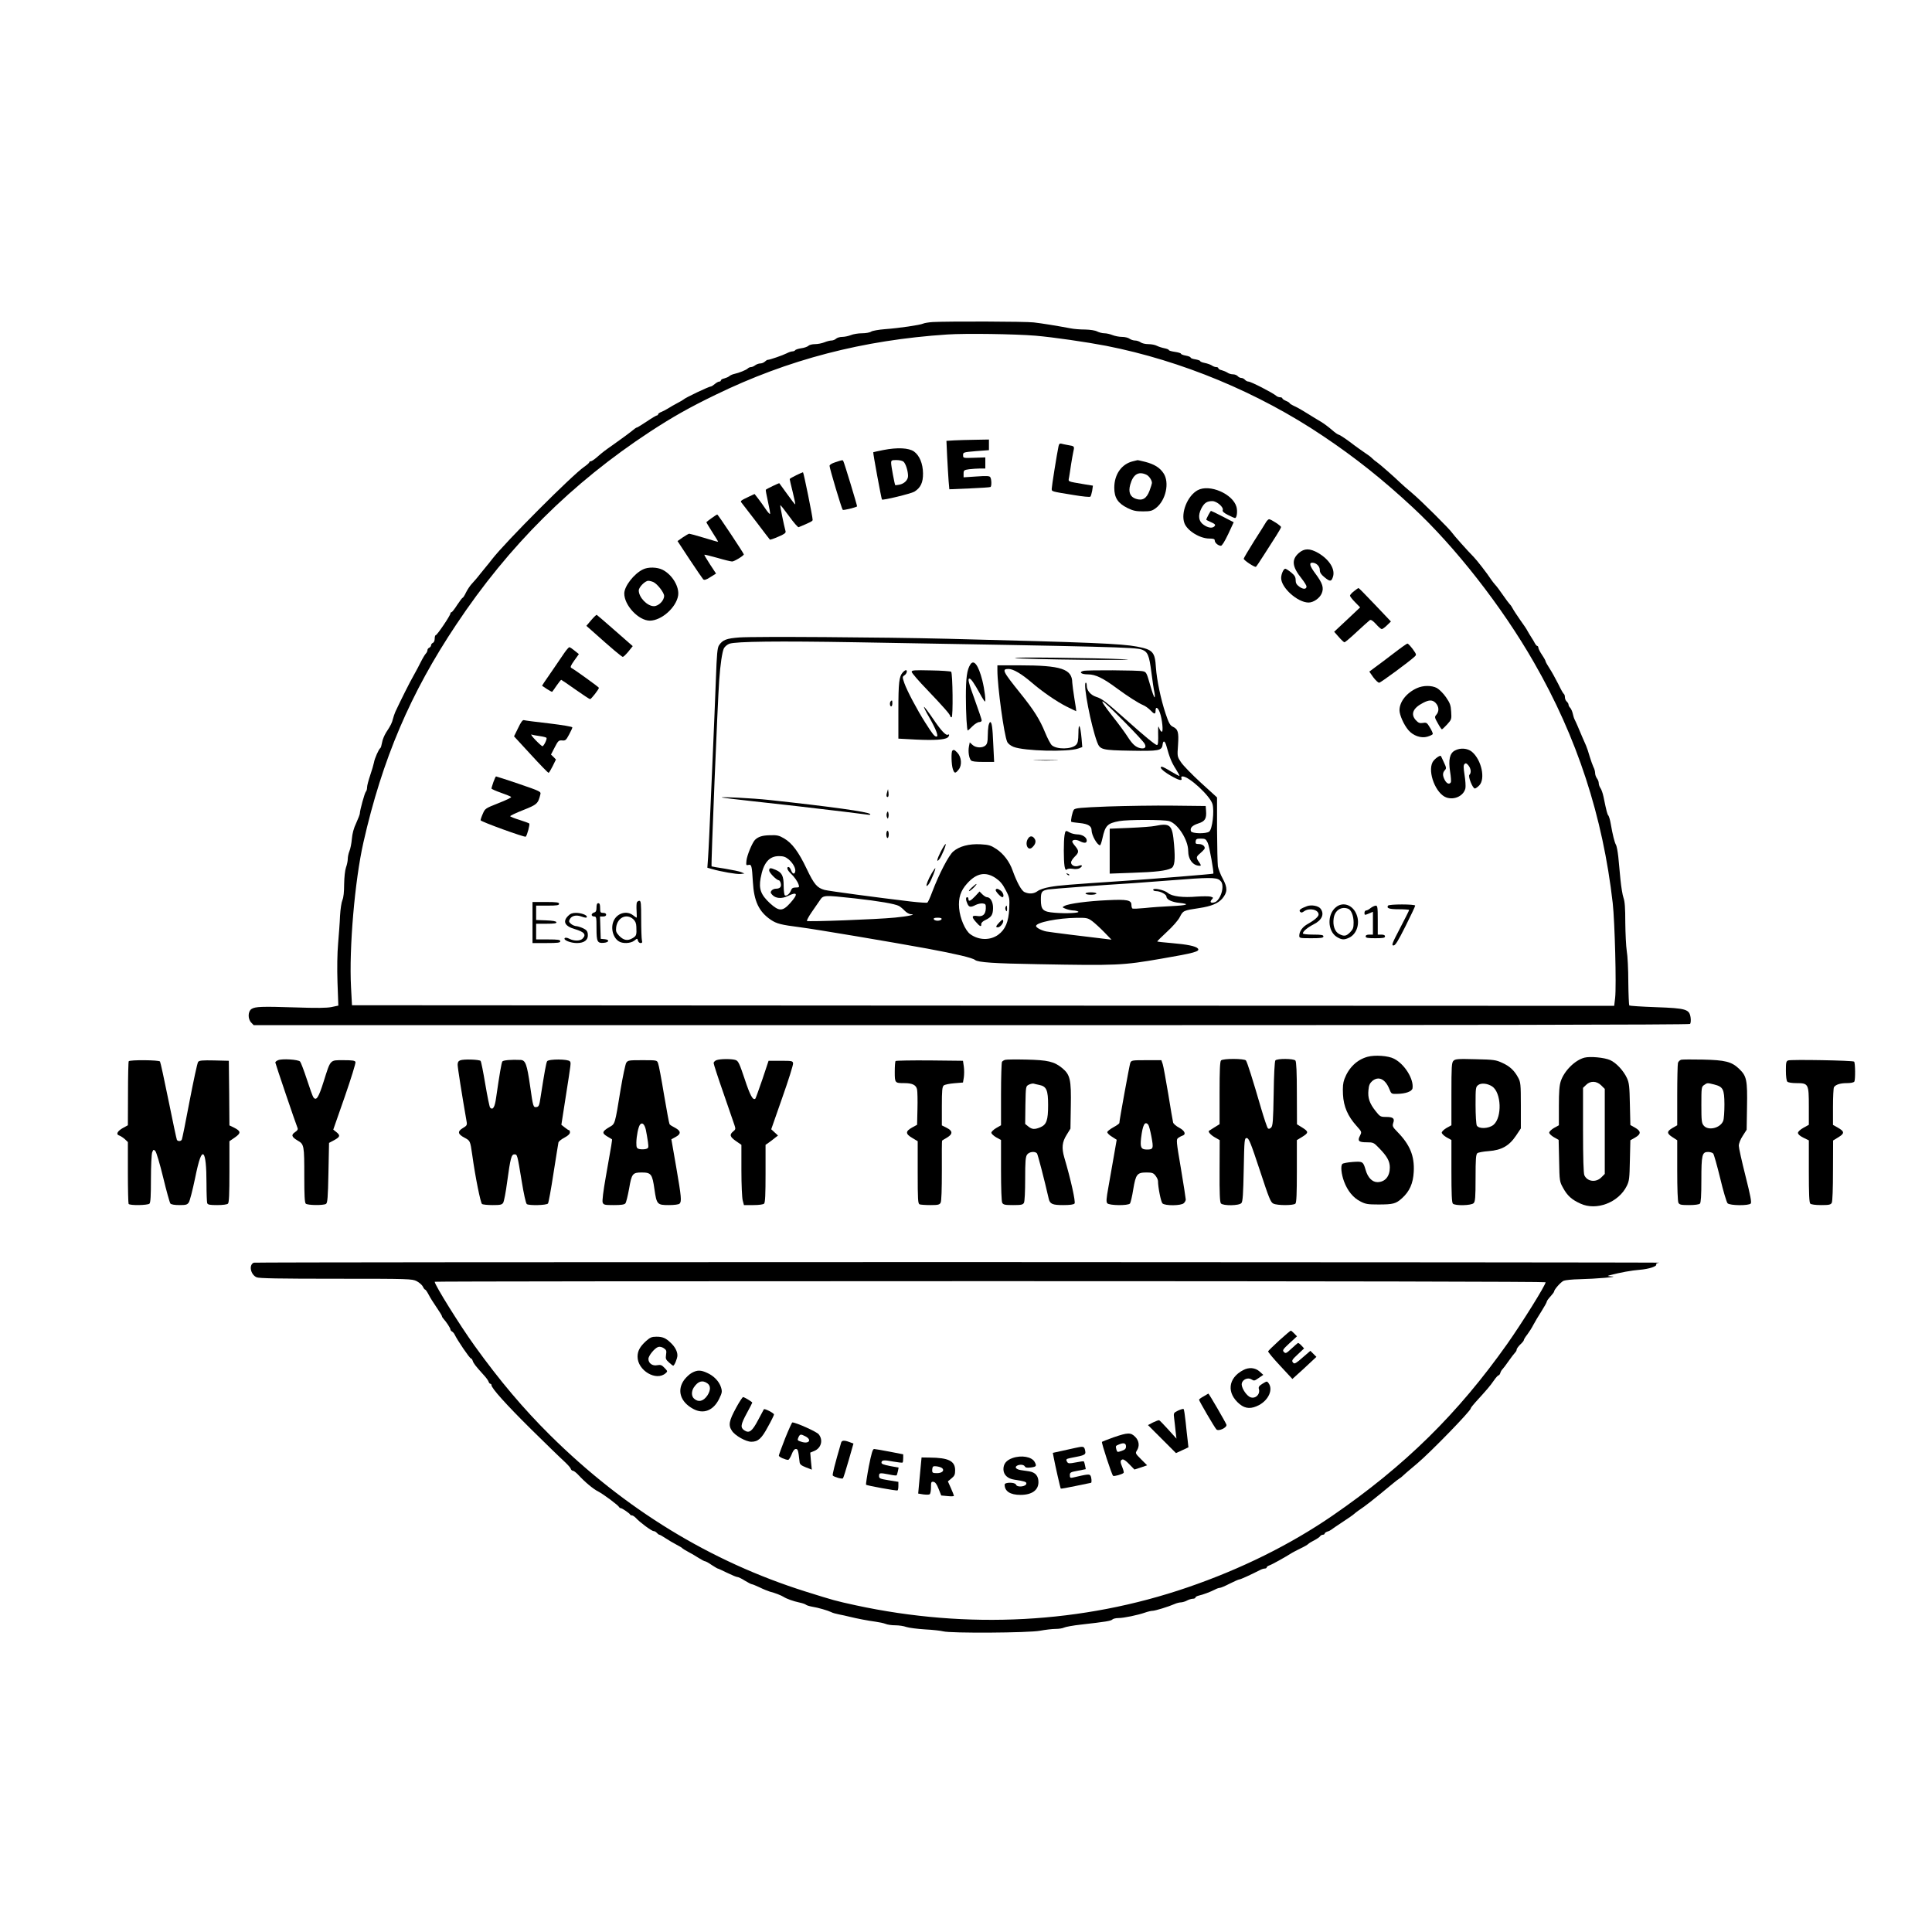 <?xml version="1.0" encoding="UTF-8"?>
<svg data-bbox="97.185 266.272 1439.132 1085.812" viewBox="0 0 1600 1600" height="2133.333" width="2133.333" xmlns="http://www.w3.org/2000/svg" data-type="shape">
    <g>
        <path d="M772.5 266.7c-3.3.2-6.9.8-8 1.3-2.6 1.2-19.6 3.7-31.6 4.6-5.2.4-10.3 1.3-11.4 2-1.1.8-4.5 1.4-7.6 1.4s-7.3.7-9.2 1.5c-2 .8-5.3 1.5-7.2 1.5-2 0-4.3.7-5.1 1.5-.9.8-2.6 1.5-3.8 1.5-1.3 0-4 .7-5.9 1.5-2 .8-5.5 1.5-7.7 1.5-2.3 0-4.8.6-5.5 1.4-.8.7-3.4 1.7-5.9 2-2.5.4-4.8 1.1-5.1 1.7-.4.5-1.4.9-2.3.9s-3 .7-4.7 1.6c-3.1 1.6-14 5.4-15.7 5.4-.5 0-1.6.7-2.4 1.5-.9.8-2.5 1.5-3.8 1.5-1.2 0-3.1.7-4.2 1.5-1 .8-2.6 1.5-3.4 1.5-.9 0-2.1.5-2.8 1.2-1.2 1.2-7.1 3.6-11.2 4.5-1.4.3-3.2 1.1-4 1.8s-2.7 1.5-4.2 1.9c-1.6.3-2.8 1.1-2.8 1.6 0 .6-.6 1-1.3 1-.8 0-2.4.9-3.7 2s-2.7 2-3.1 2c-1.7 0-21.7 9.5-22.9 10.9-.3.3-2.5 1.6-5 2.9s-5.8 3.2-7.5 4.3c-1.6 1-4.2 2.4-5.7 3-1.6.6-2.8 1.5-2.8 2s-.4.9-.9.9-4.3 2.2-8.4 5c-4.1 2.7-7.8 5-8.1 5-.4 0-1.2.5-1.9 1-3.2 2.7-11.9 9.1-17.9 13.3-6.7 4.7-8.3 5.8-14.1 10.9-1.8 1.5-3.8 2.8-4.4 2.8-.7 0-1.3.4-1.3.9 0 .4-1.9 2.1-4.2 3.7-9.7 6.6-65.2 62.2-76.2 76.4-1.9 2.5-4.1 5.2-4.8 6-.7.9-3.1 3.8-5.3 6.5-2.1 2.8-5.2 6.3-6.7 7.9-1.6 1.7-3.7 4.9-4.9 7.3-1.1 2.4-2.4 4.3-2.7 4.3-.4 0-2.4 2.7-4.6 6-2.1 3.3-4.2 6-4.7 6s-.9.5-.9 1.1c0 1.6-11 17.9-12.1 17.9-.5 0-.9 1.3-.9 2.9s-.6 3.1-1.5 3.5c-.8.3-1.5 1.2-1.5 2 0 .7-.7 1.6-1.5 2-.8.3-1.5 1.2-1.5 2s-.6 2.1-1.3 2.8-2.6 3.8-4.1 6.8-4.2 8.2-6.1 11.5c-3.1 5.3-11.1 21.4-15.1 30-.7 1.6-1.6 4.3-2 5.9-.8 3.3-1.7 5.2-5.7 11.3-1.4 2.3-3 6-3.3 8.3-.4 2.2-1 4.3-1.4 4.5-1.3.8-4.8 8.7-5.3 12-.3 1.6-1.7 6.4-3.1 10.5s-2.6 8.6-2.6 10-.4 3-1 3.6c-1 1-5 15.5-5 18.1 0 .8-1.4 4.3-3 7.9-2.1 4.3-3.2 8.7-3.6 13.1-.3 3.7-1.2 8.2-2 10.1s-1.4 4.9-1.4 6.6-.7 4.9-1.5 7.1c-.8 2.4-1.4 7.9-1.5 13.8 0 6.3-.5 11-1.4 13-.8 1.8-1.7 7.7-2 13.2-.2 5.5-1 15.8-1.6 23-.7 8-.9 20.4-.5 32.2l.7 19.1-5.7 1.2c-4 .8-12.3.9-29.8.3-28-.9-33.4-.7-36.4 1.3-3 1.9-3.2 8.1-.3 11.2l2.1 2.2h594.2c400.8 0 594.6-.3 595.3-1 .6-.6.8-2.9.5-5.2-1-7-3.5-7.8-28.7-8.7-11.8-.4-21.7-1.1-22.1-1.4-.3-.4-.7-9.1-.8-19.4 0-10.4-.6-22-1.3-25.8-.6-3.9-1.1-14.4-1.2-23.5 0-12-.4-17.5-1.5-20.5-.8-2.2-1.9-9-2.5-15-.6-6.1-1.4-14.6-1.8-19-.5-4.4-1.3-8.9-2-10-1.1-2-2.6-7.7-4.3-17.5-.5-3-1.4-5.9-1.9-6.6-.9-1-1.5-3.1-4.1-15.8-.6-2.8-1.7-5.9-2.5-7s-1.4-3-1.4-4.1-.7-2.9-1.5-3.9c-.8-1.1-1.5-3.1-1.5-4.4s-.6-3.6-1.4-5c-.7-1.5-2.1-5.4-3.1-8.7-.9-3.3-2.3-7.4-3-9-1.3-2.9-4.1-9.3-7.1-16.5-.8-1.9-1.9-4.2-2.3-5-.5-.9-1.2-3.1-1.6-5s-1.4-4-2.1-4.8c-.8-.7-1.4-1.9-1.4-2.6 0-.8-.7-1.9-1.5-2.6s-1.5-2.3-1.5-3.5c0-1.3-.4-2.5-.8-2.7-.5-.2-2.6-3.9-4.7-8.3-2.2-4.3-5.4-10.2-7.2-12.9-1.8-2.8-3.3-5.4-3.3-5.9s-1.3-2.9-3-5.4c-1.6-2.4-3-5.1-3-5.9 0-.7-.4-1.4-.8-1.4-.5 0-1.4-1-2.1-2.3-.6-1.2-2-3.6-3.1-5.2-1.1-1.7-2.4-3.9-3-5-.5-1.1-3.2-5.2-6-9-2.7-3.9-5.5-8.1-6.2-9.5s-1.8-3-2.4-3.5c-.6-.6-3.2-4-5.8-7.8-2.5-3.7-5.4-7.5-6.4-8.5-.9-1-2.4-2.9-3.2-4.1-3.6-5.5-11.8-16-14.5-18.8-4.8-4.8-16.9-18.4-17.8-19.9-1.5-2.6-26-27-33.2-33-3.8-3.2-8.2-7-9.6-8.4-4.6-4.5-17-15.4-19.3-17-1.3-.8-3.2-2.4-4.2-3.4-1-1.1-3.7-3.1-5.9-4.5-2.2-1.5-7.8-5.4-12.3-8.9-4.6-3.4-8.9-6.2-9.5-6.2-.7 0-3.2-1.8-5.7-4s-6.5-5.2-9-6.7c-2.5-1.4-7.4-4.5-11-6.7-3.6-2.3-8.4-5.1-10.7-6.1-2.4-1.1-4.3-2.3-4.3-2.6 0-.4-1.3-1.2-3-1.9-1.6-.7-3-1.6-3-2.1s-.9-.9-1.9-.9c-1.1 0-2.6-.6-3.3-1.3-2.8-2.4-20.8-11.7-22.9-11.7-.9 0-2.2-.7-2.9-1.5s-2-1.5-3-1.5-2.3-.7-3-1.5-2.4-1.5-3.9-1.5-3.5-.6-4.6-1.4c-1.1-.7-3.2-1.6-4.7-2-1.6-.3-2.8-1.1-2.8-1.6 0-.6-.8-1-1.8-1s-2.6-.6-3.7-1.4c-1.1-.7-3.7-1.6-5.7-2-2.1-.4-3.8-1.1-3.8-1.5 0-.5-1.8-1.1-4-1.5-2.2-.3-4-1-4-1.5s-1.8-1.2-4-1.6-4-1.1-4-1.6c0-.4-2.2-1.1-5-1.5-2.7-.4-5-1-5-1.5 0-.4-1.6-1.1-3.7-1.5-2-.4-4.8-1.3-6.2-2-1.4-.8-4.6-1.4-7.1-1.4s-5.4-.7-6.4-1.5c-1.1-.8-3.2-1.5-4.6-1.5s-3.5-.7-4.6-1.5c-1-.8-3.8-1.5-6.2-1.5-2.3 0-5.9-.7-7.9-1.5-1.9-.8-5-1.5-6.7-1.5s-4.4-.7-6-1.5c-1.7-.9-5.7-1.5-10-1.6-3.9 0-9.3-.4-12.1-1-11.3-2.1-23.4-4.1-30.5-4.9-7-.8-70.1-1-83.5-.3m85 11.3c15.1 1.3 42.5 5.3 58.6 8.4 62.5 12.3 125.9 38.6 179.6 74.7 26.7 17.9 49.2 35.8 74.4 59.2 35 32.5 73.8 82.1 100.2 128.2 35.8 62.2 57.1 127.6 65.3 199.5 1.7 15.4 3.1 68.2 2 78.3l-.8 6.7-522.6-.2-522.7-.3-.8-15c-1.7-32.1 3.1-88.3 10.3-120 15.6-68.8 38.9-123.5 76.8-180.2 43.5-65.4 95.8-117.3 160.7-159.9 18.4-12 32.1-19.8 54-30.4 60.2-29.3 122.1-45.4 192.1-50 15.2-1 55.9-.4 72.9 1"/>
        <path d="m790.1 364.7-6.3.4.6 13.2c.4 7.3.9 16.3 1.2 20.1l.6 6.8 16.7-.7c9.1-.4 16.9-.9 17.4-1.2 1-.6.9-6.5-.2-8.1-.6-1.1-3.1-1.2-11.5-.6l-10.6.7v-3c0-2.8.3-3.1 4.6-3.7 2.6-.3 6.6-.6 9-.6h4.4v-9.2l-9.2.3c-9.2.3-9.2.3-9.2-2.1-.1-2.4.2-2.5 10.7-3.4l10.7-.8V364l-11.2.2c-6.2.1-14.2.3-17.7.5"/>
        <path d="M876.6 369.7c-1.4 6.7-5.6 33-5.6 35 0 2.4-.8 2.2 18.4 5.3 7.1 1.2 13.2 1.8 13.6 1.3.4-.4 1.1-2.7 1.5-4.9l.6-4.2-6.8-1.1c-15-2.6-13.6-1.9-12.9-6 .3-2 1.1-6.6 1.6-10.4.6-3.7 1.4-8.5 1.9-10.7 1-4.5 1-4.5-4.4-5.4-2.2-.4-4.7-.9-5.7-1.2-1.2-.3-1.8.3-2.2 2.3"/>
        <path d="M731.5 372.7c-4.4.9-8.2 1.7-8.3 1.8-.4.3 6.7 38.7 7.2 39.2.8.8 24.1-4.9 26.8-6.5 5.2-3.2 7.3-7.6 7.2-15.2-.1-8.1-2.9-14.8-7.5-18.1-4.3-3-13.7-3.5-25.4-1.2m16.9 9.8c1.8 1.8 3.6 7.7 3.6 11.7 0 3.3-3.1 6.4-7.2 7.2-1.7.3-3.2.5-3.4.4-.5-.6-3.4-15.9-3.4-18.3 0-2.3.4-2.5 4.4-2.5 2.7 0 5.1.6 6 1.5"/>
        <path d="M691.8 382.8c-2.9.9-4.8 2.1-4.8 3 0 2 10 35.5 10.9 36.4.5.6 10-1.7 11.9-2.8.3-.2-10.6-36.2-11.4-37.5-.6-1.1-.5-1.1-6.6.9"/>
        <path d="M938.3 382c-9.4 2.2-15.5 10.8-15.5 21.9 0 8.3 2.9 12.8 10.9 16.8 4.7 2.3 7.1 2.8 12.9 2.8 6.1 0 7.5-.4 10.6-2.7 8.3-6.3 11.6-21.3 6.3-29-3.1-4.6-7.5-7.3-15-9.3-3.3-.8-6.2-1.5-6.5-1.4s-1.9.4-3.7.9m11 11.1c2.3 1 4.7 4.6 4.7 6.9 0 .5-.9 3.4-2 6.4-2.5 6.5-5.8 8.5-11.3 6.7-4.8-1.6-6.4-5.5-4.7-11.7 2.4-8.6 6.8-11.3 13.3-8.3"/>
        <path d="M659.3 393.6c-2.9 1.4-5.3 2.8-5.3 3.2s1.1 5.2 2.5 10.7c1.3 5.4 2.3 10.1 2.1 10.2-.2.2-3.2-3.6-6.6-8.4-3.5-4.8-6.4-8.9-6.6-9.1-.2-.3-10.3 4.5-11.2 5.4-.2.1.6 4.6 1.8 9.9s2 9.9 1.7 10.1c-.3.3-2-1.6-3.8-4.3-1.8-2.6-4.5-6.5-6.1-8.5l-2.9-3.7-4.7 2.2c-6.9 3.3-7.3 3.6-6.1 5 .5.7 6 7.7 12.1 15.7 6 8 11.2 14.7 11.4 14.9s3.3-.8 6.9-2.4c4.9-2 6.4-3.2 6.1-4.4-1.5-5.5-4.7-21.3-4.4-21.7.3-.2 3.5 3.9 7.3 9.1 3.8 5.3 7.4 9.4 7.9 9.1 9.6-4 11.6-5 11.6-6 .1-2.3-7.5-39.6-8-39.5-.3 0-2.9 1.2-5.7 2.5"/>
        <path d="M991.8 406c-8.4 4.6-14.1 18.8-10.9 27.3 2.4 6.3 12.8 12.7 20.6 12.7 3.5 0 4.5.4 4.5 1.6 0 1.9 2.8 4.3 5.1 4.4.9 0 3.1-3.5 6.1-9.8l4.5-9.7-9.1-4.7c-5-2.6-9.4-4.7-9.7-4.7-.4-.1-3.9 6.3-3.9 7.3 0 .2 1.8 1.1 4 2.1 3.2 1.4 3.8 2.1 2.9 3.2-1.7 2-5.2 1.6-9-1-4.3-2.9-5-7.7-2-13.6 2.4-4.6 4.6-6.1 9.1-6.1 3.7 0 9.6 5.1 8.6 7.5-.4 1 1 2.3 4.4 4 2.7 1.4 5.3 2.5 5.8 2.5 1.5 0 2.2-5.5 1.2-9.2-3-10.8-22.4-19.2-32.2-13.8"/>
        <path d="M589.3 429.1c-2.4 1.7-4.3 3.2-4.3 3.4 0 .3 2.2 3.9 4.9 8.2 2.8 4.3 4.9 7.8 4.8 8-.2.1-5.4-1.4-11.6-3.3s-11.8-3.4-12.3-3.4-2.9 1.4-5.3 3l-4.4 3.1 10 15.2c5.5 8.3 10.6 15.7 11.2 16.4.9.9 2.3.6 5.9-1.7l4.8-3-5-7.6c-2.8-4.3-4.9-7.9-4.7-8 .2-.2 5 1 10.8 2.6 5.7 1.7 11.2 3 12.2 3 1.8 0 9.7-4.8 9.7-5.9 0-.8-21.4-33.1-22-33-.3 0-2.4 1.3-4.7 3"/>
        <path d="M1048.6 432.2c-.7 1.3-5.2 8.4-10 15.9-4.7 7.5-8.6 14.1-8.6 14.6 0 1.3 9.1 7.3 10.1 6.7.4-.2 3.5-4.9 7-10.4s8.1-12.6 10.1-15.8c2-3.1 3.7-6.2 3.7-6.7.1-1-8.3-6.5-9.9-6.5-.5 0-1.6 1-2.4 2.2"/>
        <path d="M1075.6 458c-6.2 5.5-5.6 11.3 2.4 21.2 2.2 2.8 4 5.7 4 6.5 0 2.4-2.8 2.5-5.9.2-2.4-1.7-3.1-3.1-3.1-5.5 0-2.5-.8-3.9-3.7-6.3-2.1-1.7-4.3-3.1-4.9-3.1-1.4 0-3.4 4.4-3.4 7.7 0 8.1 13.7 20.3 22.7 20.3 4.1 0 9.2-3.6 10.9-7.6 1.9-4.6.7-8.4-5.2-16.3-4.7-6.3-5.5-9.1-2.6-9.1 3.2 0 6.2 2.9 6.2 6 0 2.1 1 3.7 3.7 5.9 4.7 3.9 5.8 3.9 7.1.1 2.3-6.4-2.8-14.6-12.2-20.1-6.9-3.9-11.4-3.9-16 .1"/>
        <path d="M532.4 471.6c-7.4 3.6-15.3 13.8-15.4 19.8-.1 9.9 11.9 22.6 21.2 22.6 9.7-.1 21.8-10.9 23.4-20.8 1.1-7.2-4.8-17.2-12.8-21.3-4.5-2.3-12.1-2.5-16.4-.3m8.8 10.5c3.3 1.6 8.8 8.7 8.8 11.4 0 3.9-4.6 8.5-8.5 8.5-5.5 0-12.5-7.3-12.5-13 0-2.7 5.2-8 7.9-8 1.1 0 3 .5 4.3 1.1"/>
        <path d="M1121.3 489.6c-1.8 1.4-3.3 3.1-3.3 3.7s1.9 3.1 4.2 5.4l4.2 4.3-10.7 10.1-10.8 10.1 3.8 4.3c2.1 2.4 4.2 4.4 4.7 4.4.5.1 5.1-3.8 10.3-8.7 5.2-4.8 10-9.1 10.7-9.6.9-.6 2.4.3 5.1 3.2 2 2.3 4.2 4.2 4.8 4.2s2.6-1.4 4.3-3.1l3.3-3.2-13.1-13.8c-7.3-7.7-13.4-13.9-13.7-13.9s-2.1 1.2-3.8 2.6"/>
        <path d="m489.5 513.7-3.9 4.6 5 4.4c16.2 14.5 24.3 21.3 25.2 21.3.5 0 2.6-2 4.6-4.4l3.6-4.5-14.6-12.8c-8-7-14.8-12.9-15.2-13.1-.4-.1-2.5 1.9-4.7 4.5"/>
        <path d="M612.4 527.9c-10.8.8-14 2-17 6.6-1.3 2.1-1.8 7.1-2.5 27.3-.5 13.6-1.8 45.2-2.9 70.2-2.8 64.6-3 68.5-3.6 78.1l-.6 8.5 3.8 1.1c7.7 2.2 20.4 4.4 23.6 4.1l3.3-.4-2.6-1.1c-1.5-.7-7.6-1.9-13.5-2.9-6-.9-11-1.8-11.1-1.9-.6-.3 5-136.2 6.3-154 .9-13.2 2.5-23.7 3.9-26.6.8-1.5 2.9-3.2 4.6-3.8 5.6-1.9 40.1-2.3 104.9-1.2 210.2 3.6 231.5 4.1 236.7 6.1 4.8 1.8 6 4.6 7.8 18.6.9 7.1 2 14.6 2.5 16.6.4 2 .5 4 .2 4.3-.4.3-2-4.3-3.7-10.2-2.9-10.2-3.2-10.8-6-11.4-3.9-.9-46.3-1.1-49.3-.3-4.1 1.1-1.7 2.9 3.9 2.9 6.1 0 12.4 3 24.2 11.8 9 6.6 17.5 12 21.3 13.6 1.8.7 4.4 2.6 6 4.2 3.4 3.6 4.4 3.7 4.4.3 0-3.6 2.1-2.5 3.6 1.9 1.9 5.3 2.9 15.7 1.6 15.7-.6 0-1.5-1.2-2.1-2.8-.9-2.4-1-2.1-1 2.8.2 8.6 0 11-1 11-1.3 0-10.6-7.6-26.1-21.5-16.4-14.6-19.4-16.9-24.2-18.4-4.6-1.5-7.8-5.3-7.8-9.3 0-1.6-.4-2.7-.9-2.4-2.2 1.4 4.4 35.5 9.5 49.2 2.4 6.3 3.9 6.7 27.9 7.1 23.2.4 25.7 0 26.3-5 .5-4 2-3.3 3.3 1.5 2.3 8.6 4.2 13.4 7.6 18.6 1.9 3 3.3 5.6 3.1 5.8s-3.3-1.5-6.9-3.6c-3.5-2.2-6.9-4-7.6-4-2.8 0 .3 3.3 6.6 7 7.1 4.2 10.5 5.1 9.5 2.5-.4-1 0-1.5 1-1.5 5.3 0 22.6 16 24.7 22.8 1.7 5.8-.1 21-2.7 22.9-2.7 2-14.3 1.7-15.1-.3-1-2.7 1-4.8 6.2-6.5 5.4-1.7 6.8-3.9 6.3-10.4l-.3-4-27-.3c-14.8-.2-39.1.2-54 .7-23 .9-27.1 1.3-28.2 2.7-1.2 1.7-2.8 9.2-2.1 10 .3.2 3.4.7 6.9 1 7 .7 9.9 2.5 9.9 6 0 4.1 4.7 12.4 7 12.4.4 0 1.3-2.6 2-5.8 2.3-10.5 4.1-12.4 13.9-14.2 7-1.3 36.6-1.3 41.3 0 7.1 2 15.8 15.5 15.8 24.6 0 7.2 4 12.4 9.6 12.4 1.2 0 1.1-.6-.5-2.9-2.7-3.8-2.6-4.5.7-7.3 1.5-1.3 3.1-2.9 3.6-3.6 1.2-1.9-1.3-4.2-4.6-4.2-2.5 0-2.9-.4-2.6-2.3s.9-2.2 4.3-2.2c3.6 0 4.2.4 5.7 3.5 1.4 3 5.3 24.9 4.6 25.5-.5.4-48.8 4.3-73.8 6-47.7 3.2-53.7 3.7-61.2 5-4.7.8-8.8 2.2-10.4 3.4-3 2.3-7 2.7-10.9.9-2.6-1.1-6.4-8.2-9.9-17.9-2.6-7.4-7.5-13.8-13.3-17.7-4.7-3.1-6.3-3.6-13.2-4-9.6-.5-17.6 1.6-22.7 6-3.8 3.3-11.7 18.5-17.4 33.5-1.7 4.6-3.5 8.5-4 8.8s-6.7-.1-13.7-.9c-27.9-3.3-68-8.7-71.4-9.6-6.2-1.7-8.7-4.6-14.8-17.4-6.7-14.1-12.1-21.4-18.8-25.3-4.1-2.4-5.8-2.8-11.5-2.6-6.4.1-9.9 1.2-12.6 3.9-2.2 2.3-6.5 12.5-7 17-.4 3.9-.3 4.2 1.6 3.7 2.6-.6 2.9.5 3.7 14.1.9 16 5 24.6 14.8 31.3 4.9 3.3 8.6 4.2 24.2 6.2 12.6 1.6 76.1 12.3 105.5 17.7 23.2 4.3 37.3 7.6 39.5 9.4 2.5 2 15.7 2.9 52 3.5 65.9 1.2 70.1 1 102.5-4.6 27.4-4.7 32-6 30-8.4-1.6-1.9-8.7-3.4-21.9-4.5-6.3-.5-11.5-1.1-11.7-1.3s3.4-3.7 7.9-7.9c5-4.6 9.3-9.5 10.8-12.4 2.7-5.3 2.9-5.4 16.3-7.4 9.7-1.5 15.4-3.8 18.9-7.9 4.3-5.2 4.4-8.9.4-16.3-1.9-3.4-3.7-8.2-4.1-10.4-.3-2.3-.6-16.1-.7-30.6v-26.4l-13.4-12.2c-7.3-6.7-14.7-14.3-16.4-16.9-3.2-4.8-3.2-4.8-2.5-14.4.7-10.7 0-13-4.4-15.1-2.2-1.1-3.3-3-5.9-10.8-3.9-11.6-7.3-27.9-8-38-.8-13.1-2.5-15-15.6-17.5-13.3-2.5-38.4-3.5-157.2-6.5-52.6-1.3-159.6-2-172.1-1.1m319.2 70.3c8.3 8.4 15.7 16.4 16.3 17.7 1.7 3 .2 4.5-3.6 3.7-3.9-.9-6.5-3.3-10.6-9.7-1.9-3-7.3-10.4-12.1-16.4-14.2-18.2-11.1-16.7 10 4.7M653 711.6c3.9 3.3 6.3 7.9 5.5 10.5-.8 2.3-2.3 1.6-3.5-1.7-.5-1.3-1.4-2.4-2-2.4-1.8 0-1 2.6 1.6 5.1 3.3 3.1 5.9 6.8 6.8 9.6.7 2 .4 2.3-2.4 2.3-2.3 0-3.3.6-3.9 2.3-1.1 2.9-3.7 5.1-5.1 4.2-.5-.3-1-3.9-1-7.8 0-8.3-1.4-11.1-6.6-13.3-4.4-1.9-5.4-1.8-5.4.5 0 1.9 6.2 8.1 8 8.1.5 0 1.3 1.2 1.6 2.6.7 2.9-.7 4.4-4.2 4.4-1.2 0-2.7.7-3.4 1.5-1 1.3-1 1.9.5 3.5 2.8 3.1 7.8 3.5 12.8 1.1 8.2-4 9-1.9 2.1 5.8-6.3 7-9.2 7-16.8.1-7.5-7-9.3-11.8-7.7-20.7 2.3-12.7 7-18.3 15.2-18.3 3.7 0 5.4.6 7.9 2.6m171.6 15.6c3.6 2.5 5.7 4.9 8.2 9.8 3.3 6.2 3.4 6.9 3 15.5-.5 10.8-3.2 17.3-9.1 21.6-6.6 4.8-16 4.7-23.1-.4-4.2-3-8.6-13.1-9.3-21.6-.7-8.6 1.2-14.4 6.6-20.4 7.8-8.7 15.3-10.1 23.7-4.5m185.5 1.7c1.7 1.4 2.3 2.9 2.3 5.7 0 5.1-3.1 11.3-6.1 12.5-3.3 1.2-4.8.1-2.8-2.1 1.5-1.6 1.4-1.8-1.2-2.5-1.5-.3-6.4-.3-11 0-11.7 1-20.7-.1-24.1-3-3-2.5-12.2-4.5-12.2-2.6 0 .6 1.1 1.1 2.5 1.1 3.4 0 8.5 2.7 8.5 4.5 0 2.4 4.5 4.6 10.5 5.2 9.5 1 7 2.1-6.3 2.7-7 .3-16.9 1-22.1 1.6-5.2.5-9.8.7-10.3.4-.4-.3-.8-1.6-.8-3 0-4-3.6-4.7-19.9-3.9-15.9.7-32 2.8-35.4 4.7-2.2 1.1-2.2 1.2.8 2.4 1.7.7 4.4 1.3 6 1.4 1.7 0 3.6.4 4.4.9 1.9 1.2-9.8 1.8-19.4 1-9.8-.8-11.5-2.3-11.5-10.9 0-6.4.7-7.4 6-8.4 3.3-.5 45.6-3.7 70.5-5.2 6.1-.4 20.5-1.5 32-2.4 29.9-2.4 36.7-2.5 39.6-.1M707.9 744c19.7 2.2 33.3 4.5 36.6 6.3 1.1.6 3.2 2.3 4.7 3.9 1.4 1.5 3.7 2.8 5 2.9 5.3.1-2.2 1.8-12.9 2.8-15.1 1.5-72.1 3.6-73 2.8-.3-.4 1.3-3.5 3.7-7 2.4-3.4 5.5-7.9 6.9-10 3-4.5 3-4.5 29-1.7m71.9 17.2c-.3.7-1.7 1.3-3.3 1.3s-3-.6-3.2-1.3c-.3-.8.7-1.2 3.2-1.2s3.5.4 3.3 1.2m124.8 1.7c2.1 1.6 6.6 5.7 9.9 9.1l6 6.2-4-.5c-16.7-1.9-47.6-5.8-50-6.3-4-.8-8.5-3.2-8.5-4.5 0-3 18.1-6.6 33.6-6.8 8.5-.1 9.3.1 13 2.8"/>
        <path d="M804.8 735c-1.8 1.6-2.8 3-2.2 3 .5 0 2.3-1.4 3.9-3 3.7-3.9 2.5-3.9-1.7 0"/>
        <path d="M824.6 736.9c-.6.9 4.1 6.1 5.5 6.1 1.8 0 .8-3.9-1.3-5.4-2.6-1.8-3.5-2-4.2-.7"/>
        <path d="M807.6 742.2c-3.8 4-5.6 4.8-5.6 2.3 0-.8-.4-1.5-1-1.5-1.3 0-1.3 2.3.2 5.5 1.3 2.9 2.7 3.1 6.9.9 1.7-.8 4.2-1.4 5.7-1.2 2.4.3 2.7.7 2.6 4.2-.2 4.9-2.6 7-7.1 6.2-4.5-.7-4.9.7-1.2 4.8 3.4 4 4.8 4.5 4.5 1.9 0-1.1 1.3-2.4 3.5-3.4 5-2.4 6.2-4.3 6.3-9.8.1-5.1-2.2-9.1-5.1-9.1-.8 0-2.4-1.1-3.7-2.3l-2.4-2.4z"/>
        <path d="M832.7 751.3c-.3.8-.1 2 .4 2.8.6 1 .9.7.9-1.4 0-2.9-.5-3.5-1.3-1.4"/>
        <path d="M827.8 763.7c-3.1 3.2-3.5 4.3-1.5 4.3s4.9-3.6 4.5-5.5c-.2-1.3-.8-1.1-3 1.2"/>
        <path d="M899 740c0 .5 2 1 4.5 1s4.5-.5 4.5-1c0-.6-2-1-4.5-1s-4.5.4-4.5 1"/>
        <path d="M1154 541.2c-5.8 4.4-12.6 9.6-15.3 11.5l-4.7 3.5 3.3 4.7c1.9 2.5 4.1 4.6 4.9 4.5 1.3-.1 24.8-17.4 29.2-21.5 1.8-1.7 1.8-1.8-1.4-6.3-1.9-2.5-3.8-4.6-4.4-4.6s-5.8 3.7-11.6 8.2"/>
        <path d="M467.3 540.8c-1.7 2.6-5.8 8.5-9 13.2-3.3 4.7-6.7 9.7-7.7 11.2l-1.7 2.7 4 2.7c2.3 1.5 4.3 2.5 4.4 2.3.2-.2 1.9-2.5 3.7-5.2 1.8-2.6 3.5-4.7 3.8-4.7.2 0 5.5 3.6 11.7 8s11.7 8 12.2 8c.9 0 7.3-8.2 7.3-9.4 0-.5-19.7-14.8-22.9-16.5-1-.6-.4-2 2.5-6.1l3.8-5.3-3.5-2.8c-1.9-1.6-3.8-2.9-4.4-2.9-.5 0-2.4 2.2-4.2 4.8"/>
        <path d="M841 545c3 .5 28 1.1 55.5 1.4 29.6.2 43.9.1 35-.4-24.1-1.2-96.8-2-90.5-1"/>
        <path d="M803.6 550.3c-2.8 4.3-3.7 11-3.7 26.6 0 13.9.8 28.1 1.6 28.1.2 0 1.9-1.6 3.8-3.5s4.4-3.5 5.6-3.5 2.1-.6 2.1-1.4c0-.7-2.5-8.1-5.5-16.4-5.5-15.2-6.3-18.2-4.6-18.2 1.2 0 3.8 3.7 8.5 12.2 2 3.8 4 6.8 4.3 6.8.9 0-.3-10-2.2-17.6-3.2-12.5-7-17.7-9.9-13.1"/>
        <path d="M826 555.2c0 13.1 5.5 53.5 8.1 59.1.7 1.6 2.8 3.2 5.2 4.2 8.8 3.5 44.9 4.4 53.6 1.4l3.4-1.2-.6-7.2c-1-11.2-2.6-13.8-2.6-4.3-.1 6.3-.5 8.2-2 9.7-3.7 3.7-15.8 3.9-20 .3-1.1-1-3.6-5.7-5.6-10.6-4.4-10.8-9.4-18.7-20.6-32.6-14.6-18.2-15.5-20-9.6-20 3.8 0 10.6 4 18.8 11 8.9 7.7 20.8 15.9 29.1 20.1 4.3 2.1 7.9 3.9 8.1 3.9.1 0-.5-4.6-1.5-10.3-.9-5.6-1.7-11.6-1.8-13.4-.1-11.3-9.2-14.3-43.6-14.3H826z"/>
        <path d="M747.6 556.9c-3 3.3-3.6 8.3-3.6 31.7v23.1l14.8.8c14.9.7 23.6.1 26-1.7 1.4-1.2 1.7-3.2.3-2.4-1.6 1.1-5.7-3.2-12.5-13.3-3.8-5.6-7.1-9.9-7.4-9.7-.2.3 1.7 4.2 4.3 8.6 5.7 10 8 16 6.1 16-1.7 0-3.2-1.9-9.3-11.5-7-11-15-26.2-17.3-32.6-1.8-5.2-1.8-5.4.1-6.7s2.6-4.2 1.1-4.2c-.5 0-1.6.8-2.6 1.9"/>
        <path d="M755 556.4c0 .8 5.7 7.5 12.8 14.8 13.7 14.4 19.2 20.6 19.2 22 0 .4.5.8 1.1.8 1.3 0 .9-36.3-.4-37.7-.5-.4-8-1-16.8-1.1-13.8-.3-15.9-.2-15.9 1.2"/>
        <path d="M1173.4 569.9c-8.6 3.9-14.4 11.3-14.4 18.3 0 3.9 3.6 12.1 7.4 16.5 3.9 4.6 10.5 6.9 15.6 5.4 2.1-.6 4.2-1.6 4.5-2.1s-.7-2.9-2.2-5.3c-2.5-4.2-2.9-4.5-5.9-4-2.7.4-3.7 0-5.8-2.2-4.6-5-2.5-10.1 5.9-14.4 5.1-2.7 7.9-2.6 10.5.1 2.8 3.1 3 7 .3 10-1.3 1.5-1.2 2.2 1.4 6.7 1.5 2.8 3.1 5.1 3.4 5.1.4 0 2.3-1.9 4.4-4.1 3.6-4 3.7-4.3 3.3-10.5-.3-5.4-1-7.2-4.3-12-2.2-3.2-5.6-6.5-7.5-7.6-4.4-2.3-11.3-2.3-16.6.1"/>
        <path d="M737.7 580.7c-1.1 1-.8 4.3.3 4.3.6 0 1-1.1 1-2.5 0-2.6-.2-2.9-1.3-1.8"/>
        <path d="m429.1 602.9-3.4 6.9 13.9 15.1c7.6 8.3 14.2 15.1 14.7 15.1.4 0 1.9-2.5 3.4-5.5l2.7-5.5-2-2.1-2.1-2 3.1-6c2.8-5.5 3.4-5.9 6.1-5.7 2.7.3 3.3-.2 5.7-4.7 1.5-2.8 2.8-5.5 2.8-6.1s-7.7-1.9-19.2-3.3c-10.6-1.2-20-2.4-20.9-2.7-1.1-.3-2.5 1.6-4.8 6.5m17.9 6.7c2.8.4 5.3 1 5.6 1.5.6 1-2.3 6.9-3.4 6.9-.4 0-3-2.3-5.7-5.1-2.8-2.9-4.2-4.9-3.3-4.6 1 .4 4 .9 6.8 1.3"/>
        <path d="M818.6 601.1c-.3 1.7-.6 5.7-.6 8.9 0 4.2-.5 6.1-1.8 7.3-2.6 2.4-8.1 2.1-10.8-.4l-2.3-2.1-.7 3.6c-.7 4.1 0 9.2 1.7 11.3.8.9 3.8 1.3 10.2 1.3h9l-.7-14.3c-.6-14.4-1.2-18.7-2.6-18.7-.4 0-1 1.4-1.4 3.1"/>
        <path d="M1204.8 621.6c-4.2 2.2-5.4 7.7-3.9 17.4.7 4.3 1 8.3.6 8.9-1.2 2-3.4 1.1-5-1.9-1.9-3.7-1.9-5.9 0-8.1 1.4-1.5 1.4-2.1-.7-6.5-1.2-2.7-2.4-5.1-2.5-5.3-.7-1-5.6 2.6-6.9 5.1-4.3 8.3 2.8 26.4 11.6 29.3 6.7 2.2 14.2-1.5 15.6-7.7.3-1.7 0-6.6-.7-10.9-1-6.4-1-8.2 0-9.2 1-.9 1.6-.7 3.2 1.2 2.1 2.6 2.5 6.1.8 7.8-1.3 1.3 2.7 11.3 4.5 11.3.7 0 2.3-1.2 3.7-2.6 5.2-5.5 1.8-21.1-6.1-27.8-3.6-3-9.7-3.5-14.2-1"/>
        <path d="M788.7 621.7c-1.1 1-.8 11.7.4 15.2 1.3 3.8 2.1 3.9 4.9.3 2.8-3.5 2.3-10.2-1.1-13.8-2.4-2.5-3.1-2.8-4.2-1.7"/>
        <path d="M857.8 629.7c4.5.2 11.9.2 16.5 0 4.5-.1.8-.3-8.3-.3s-12.8.2-8.2.3"/>
        <path d="M408.6 647.7c-.9 2.6-1.6 5-1.6 5.3 0 .4 3.5 2 7.8 3.5 4.2 1.5 8.1 3 8.5 3.5.5.4-4.2 2.7-10.4 5.1-10.9 4.3-11.2 4.5-13 8.7-1.1 2.4-1.9 4.9-1.9 5.5 0 1.1 36.7 14.4 37.4 13.6 1.2-1.2 3.6-10.3 2.9-10.9-.4-.4-4.1-1.7-8.1-3-4-1.2-7.4-2.6-7.7-3-.2-.4 4.6-2.7 10.7-5.1 11.6-4.6 12.4-5.3 14.3-13 .6-2.3.1-2.6-17.7-8.7-10.1-3.4-18.6-6.2-19-6.2-.3 0-1.3 2.1-2.2 4.7"/>
        <path d="M734.6 656.3c-.5 1.5-.6 3.1-.2 3.4 1.1 1.1 1.8-.5 1.4-3.4l-.4-2.8z"/>
        <path d="M598 660.5c.8.2 12.1 1.6 25 3s29.1 3.2 36 4c32 3.7 55.8 6.6 59 7.1 2.4.4 3.2.2 2.5-.5-1.8-1.8-32.5-6.1-83.5-11.6-13.7-1.5-42.3-2.9-39-2"/>
        <path d="M734.5 673.2c-.4 1-.4 2.6 0 3.5.8 1.7.8 1.7 1.2 0 .3-.9.3-2.5 0-3.5-.4-1.6-.4-1.6-1.2 0"/>
        <path d="M956.5 684c-2.2.5-11.5 1.2-20.7 1.6l-16.8.7v37.2l19.2-.7c18.8-.6 27.9-1.7 31.8-3.8 2.8-1.5 3.4-6.8 2.3-19.6-1.4-16.4-2.9-18-15.8-15.4"/>
        <path d="M734 691c0 1.6.5 3 1 3 .6 0 1-1.4 1-3 0-1.7-.4-3-1-3-.5 0-1 1.3-1 3"/>
        <path d="M881.6 691.7c-.8 4.9-.8 20.7 0 25.6.5 2.9 1 3.5 2 2.7.7-.7 2.7-.8 4.7-.5 2 .4 4.4.2 5.6-.4 3-1.7 2.7-3.3-.5-2.1-3.1 1.2-6.4-.3-6.4-2.8 0-1 1.4-3.1 3-4.7 3.6-3.5 3.7-4.8.5-8.7-1.4-1.6-2.5-3.3-2.5-3.8 0-1.7 3.2-1.9 6-.5 3.9 2 6 1.9 6-.4 0-2.7-3.7-5.1-8-5.1-1.9-.1-4.6-.7-6-1.5-3.5-2-3.7-1.9-4.4 2.2"/>
        <path d="M851.5 694.3c-3 4.3-.5 10.6 3.1 7.7 2.6-2.3 3.6-4.8 2.5-6.9-1.6-2.9-3.9-3.3-5.6-.8"/>
        <path d="M779 705.5c-3.1 6.1-3.7 9.2-1.2 6.2 1.9-2.2 6.2-12.7 5.3-12.7-.4 0-2.3 2.9-4.1 6.5"/>
        <path d="M771.6 723.2c-2.9 5-4.8 9.9-4.2 10.5.2.3 1.2-.7 2.1-2 1.8-2.8 5.8-12.7 5-12.7-.2 0-1.5 1.9-2.9 4.2"/>
        <path d="M883.7 724.1c.7.7 1.5 1 1.8.7s-.2-.9-1.2-1.2c-1.4-.6-1.5-.5-.6.5"/>
        <path d="M527.4 747.4c-.3.8-.4 4-.2 7 .2 3.1.2 5.6 0 5.6s-1.5-.9-2.9-2c-5.1-4-12.7-2-15.8 4-3 5.8-1.2 14 3.7 17.4 3.2 2.3 10 2 13.1-.4 2.5-2 2.5-2 3 0 .3 1.1 1.3 2 2.2 2 1.3 0 1.6-.6 1.1-2.3-.3-1.2-.6-9.1-.6-17.5 0-13-.2-15.2-1.5-15.2-.9 0-1.8.7-2.1 1.4m-3 13.8c1.8 1.7 2.5 3.4 2.6 6.3.3 6.9.1 7.5-3.2 9.5-4.1 2.4-7.4 1.8-11.2-2.2-2.4-2.6-2.7-3.7-2.3-7 1.1-8 8.6-11.5 14.1-6.6"/>
        <path d="M441 764v17h11.5c9.6 0 11.5-.3 11.5-1.5s-1.8-1.5-10-1.5h-10v-13h8.6c6.4 0 8.5-.3 8.2-1.3-.3-.8-3.2-1.3-8.6-1.5l-8.2-.3V750h9.5c7.8 0 9.5-.3 9.5-1.5s-1.9-1.5-11-1.5h-11z"/>
        <path d="M494 751.6c0 2.7-.5 3.7-2 4.1-1.1.3-2 1.2-2 1.9 0 .8.9 1.4 2 1.4 1.9 0 2 .7 2 9.9 0 11 .7 12.4 6.1 11.9 4.4-.4 4.9-2.6.7-3l-3.3-.3-.3-9.3-.3-9.2h2.6c1.6 0 2.5-.6 2.5-1.5s-.9-1.5-2.5-1.5c-2.2 0-2.5-.4-2.5-4 0-2.9-.4-4-1.5-4s-1.5 1.1-1.5 3.6"/>
        <path d="M1082.5 750.4c-5.4 2-7.1 3.3-5.8 4.7.9.9 1.7.8 3.4-.5 4.4-3 11.9-1.3 11.9 2.8 0 1.7-3.6 4.8-8.8 7.7-4.5 2.4-7.2 6.2-7.2 9.9 0 1.9.6 2 10 2 8.2 0 10-.3 10-1.5s-1.6-1.5-8.5-1.5c-5 0-8.5-.4-8.5-1 0-1.7 3.7-4.8 8.9-7.5 6.8-3.4 9.1-8.4 5.8-12.9-1.7-2.4-7.5-3.5-11.2-2.2"/>
        <path d="M1106.5 751.2c-7.6 5.9-7.2 20 .7 24.8 4 2.4 6 2.5 10.2.5 6.2-3 9-11.6 6.1-19-3-8-11.1-11-17-6.3m10 1.4c2.6 1 4.5 5.9 4.5 11.4 0 4.4-.5 5.6-2.9 8.1-3.3 3.3-5 3.5-9.1 1.4-3.6-1.9-5.4-7.1-4.5-13 .9-6.6 6.3-10.1 12-7.9"/>
        <path d="M1149.5 750c-1.4 2.2 1 3 9.1 3 4.6 0 8.4.3 8.4.6 0 .4-3.4 7.1-7.5 15-6.6 12.6-7.3 14.4-5.5 14.4 1.6 0 3.6-3.3 10-16 4.4-8.8 8-16.4 8-17 0-1.3-21.7-1.3-22.5 0"/>
        <path d="M1135.1 752c-1.3 1.1-2.9 2-3.7 2s-1.4.9-1.4 2c0 1.9.2 2 3.5.6l3.5-1.5V774h-3q-3 0-3 1.5c0 1.2 1.6 1.5 8 1.5s8-.3 8-1.5q0-1.5-3-1.5h-3v-12c0-10.8-.2-12-1.7-12-1 .1-2.9 1-4.2 2"/>
        <path d="M470.5 758.5c-4.7 4.6-2.8 8.5 5.4 10.9 8.1 2.4 9.9 4.6 6.5 8-2 2-7 2-10.8.1-1.9-1-3.3-1.2-3.9-.6-1.5 1.5 4.7 4.1 10.1 4.1 6.2 0 9.5-2.7 9-7.3-.2-2.5-1.1-3.6-3.8-4.9-1.9-.9-4.5-1.7-5.6-1.8-1.2 0-3.2-.8-4.4-1.8-1.9-1.6-2.1-2.2-1.1-4 1.5-2.8 5.2-3.7 9.2-2.3 3.8 1.3 4.9 1.4 4.9.3 0-1.5-4.9-3.2-9.1-3.2-2.9 0-4.7.7-6.4 2.5"/>
        <path d="M1132.5 875.2c-8.7 2.4-15.5 8.9-19.1 18.4-1.2 3.3-1.5 6.4-1.2 12.8.5 10 4 18 11.2 26 4.4 4.9 4.4 5 3 7.9-2.4 4.5-1.3 5.7 5.3 5.7 5.6 0 6 .2 10.4 4.8 6.6 6.7 8.9 10.9 8.9 16 0 7.4-3.9 12.1-10.2 12.2-4.4 0-8.1-3.8-9.9-10.3-2-6.8-2.4-7-10.8-6.4-4 .3-7.8 1-8.4 1.6-1.6 1.6-.9 8.4 1.4 14.6 2.9 7.7 7.5 13.4 13.4 16.4 4.3 2.3 6.2 2.6 15 2.6 12.3 0 14.5-.6 19.6-5.2 6.2-5.6 9.2-12.2 9.7-21.9.7-13.1-3.1-22.4-13.7-33.2-3.8-3.9-4.1-4.6-3.3-7.2 1.4-3.8-.1-5-6-5-4.5 0-5-.3-8.7-5-4.9-6.2-6.5-10.8-5.8-17.3.3-3.9 1.1-5.6 3.1-7.4 5.2-4.4 10.8-1.8 14.2 6.6 1.6 4 1.7 4.1 6.3 4 7.2-.1 12.5-2 12.9-4.7 1.1-7.6-6.6-20-15.3-24.4-4.7-2.5-15.9-3.3-22-1.6"/>
        <path d="M1312.2 875.9c-7.8 2-16.7 10.8-19.6 19.4-1.2 3.6-1.6 8.7-1.6 20.7v15.9l-4 2.2c-2.2 1.3-4 3-4 3.9s1.8 2.6 3.9 3.8l3.9 2.2.4 17.3c.3 16.9.4 17.3 3.3 22.5 3.5 6.4 7.1 9.7 14.4 13 13.2 6.1 31.5-.9 38.3-14.6 2.1-4.2 2.3-6.4 2.6-21.3l.4-16.6 3.9-2.2c5.1-2.9 5.1-5.3 0-8.2l-3.9-2.2-.4-17.1c-.3-14.9-.6-17.7-2.4-21.7-2.9-6.3-9-12.8-14-15-4.7-2.1-16.4-3.2-21.2-2m13.9 23 2.9 2.9v70.4l-2.9 2.9c-4.4 4.4-11.6 3.5-14-1.8-.7-1.6-1.1-13.9-1.1-37.4v-35l2.5-2.4c3.5-3.6 8.8-3.4 12.6.4"/>
        <path d="M230.3 878c-1.3.5-2.3 1.4-2.3 1.9 0 .8 16.7 50.1 18.4 54.2q.75 1.65-1.8 3.3c-3.7 2.4-3.2 4.1 1.8 7.1 5.5 3.2 5.6 3.7 5.6 30.5 0 14.7.3 20.9 1.2 21.8 1.4 1.4 14.6 1.6 16.8.2 1.2-.8 1.6-5.1 2-25.7l.5-24.8 4.3-2.3c4.9-2.7 5.2-3.9 1.7-6.7l-2.5-2 9.5-27.2c5.2-15 9.2-27.9 8.9-28.8-.5-1.2-2.5-1.5-10-1.5-11.3 0-10.5-.9-16.4 17.8-4.2 13.3-6.1 16.2-8.5 12.9-.6-.8-3-7.5-5.4-14.9-2.4-7.3-4.9-13.9-5.6-14.7-1.7-1.7-15-2.5-18.2-1.1"/>
        <path d="M381.2 878.1c-1.6.6-2.2 1.6-2.2 3.7 0 2.3 3.4 24 7.5 47.5.4 2.4-.1 3.1-3 4.8-4.8 2.8-4.5 5.1 1 8 4.9 2.6 4.9 2.5 6.6 14.4 2.5 18.2 6.9 39.9 8.1 40.6.7.5 4.7.9 8.8.9 6.3 0 7.7-.3 8.7-1.9.7-1.1 2.2-8.8 3.3-17.3 2.7-19.7 3.5-22.8 6-22.8 2.4 0 2.4 0 6 21.9 1.7 10.6 3.5 18.8 4.3 19.3 2 1.3 16.3 1 17.5-.5.5-.6 2.6-12 4.6-25.2 2.1-13.2 3.9-24.7 4.1-25.5.3-.8 2.5-2.6 5-3.9 2.9-1.5 4.5-3.1 4.5-4.2s-.3-1.9-.7-1.9c-.5 0-2-1-3.6-2.3l-2.8-2.2 3.5-22.5c4.7-30 4.5-28.5 3.6-30-1.2-2-17.7-2.1-18.9-.1-.8 1.2-2.3 9.7-5.4 29.6-1 6.9-1.5 8-3.3 8.3-2.8.4-2.9.1-5.4-17.5-2.6-17.9-3.8-21.2-7.7-21.5-7.8-.4-14.7.2-15.3 1.3-.7 1.1-2.3 10.3-5.1 29.7-1.1 8.2-2.7 10.8-5 8.5-.5-.5-2.3-9.3-4-19.4s-3.4-18.8-3.9-19.3c-1.2-1.2-13.9-1.6-16.8-.5"/>
        <path d="M593.3 878c-1.3.5-2.3 1.6-2.3 2.4s3.6 12 8.1 24.8c4.4 12.8 8.6 24.8 9.2 26.7 1 3 .9 3.5-1.1 5.1-3.3 2.7-2.7 4.5 2.3 8l4.5 3.1v21.2c0 11.7.5 22.9 1.1 24.9l1 3.8h7.7c4.7 0 8.3-.5 9-1.2.9-.9 1.2-7.8 1.2-25v-23.7l2.6-1.8c1.4-1 3.7-2.7 5.1-3.9l2.6-2-2.8-2.6-2.8-2.6 9.2-26.3c5.1-14.4 9.1-27.2 8.9-28.3-.3-2-.9-2.1-10.3-2.1h-10l-5.1 15.3c-2.9 8.4-5.5 15.6-5.8 16-2 1.9-4.5-2.8-8.9-16.2-4.2-12.5-5.2-14.9-7.4-15.7-3-1.1-13-1.1-16 .1"/>
        <path d="M832.5 877.7c-1.1.3-2.3 1-2.7 1.7-.4.6-.8 12.7-.8 26.8v25.7l-4 2.3c-2.2 1.3-4 3-4 3.9 0 .8 1.8 2.5 4 3.8l4 2.2v25c0 15.4.4 25.8 1 27 .9 1.6 2.2 1.9 9 1.9s8.1-.3 9-1.9c.6-1.2 1-9.4 1-19.8 0-14.5.3-18.3 1.6-20.1 1.7-2.4 6.5-3 8.2-1 .7 1 6 21.3 9.7 37.5 1 4.4 3.1 5.3 11.9 5.3 5.7 0 8.7-.4 9.5-1.3 1-1.3-3.1-19.9-8.5-38.1-2.3-8-1.8-12.8 1.9-18.7l3.2-5.2.3-18.4c.4-22.2-.5-26.3-7.2-31.8-6.6-5.4-11.9-6.6-29.6-7-8.5-.2-16.4-.1-17.5.2m28.2 20.8c6 1.2 7.3 4.3 7.3 16.7 0 12.6-1.3 16.2-6.5 18.4-4.7 1.9-6.8 1.8-9.9-.7l-2.6-2.1.2-15.6c.3-15.6.3-15.6 2.8-16.9 1.4-.7 3.2-1.1 4-.9.8.3 3 .7 4.7 1.1"/>
        <path d="M1011.2 878.2c-.9.9-1.2 8.3-1.2 27V931l-4.2 2.6c-2.4 1.5-4.4 2.8-4.6 2.9-.9.8 1.5 3.5 4.9 5.4l4 2.3-.1 25.5c-.1 18.2.2 25.8 1.1 26.9 1.7 2.1 15.2 2 17-.3 1.1-1.2 1.5-7.6 1.9-27.7.5-25.3.6-26.1 2.5-26.1 1.7 0 3.2 3.6 10.8 26.6 7.7 23.4 9 26.7 11.3 27.7 3.3 1.6 16.6 1.6 18.2 0 .9-.9 1.2-8.2 1.2-26.9v-25.7l3.8-2.3c6.2-3.8 6.3-4.6.2-8.4l-3.9-2.4-.1-25.8c0-16.9-.4-26.1-1.2-27-1.4-1.7-15.2-1.8-16.6-.1-.6.8-1.2 12-1.4 27.6-.4 22.7-.7 26.5-2.1 28-1.2 1.1-2 1.3-2.7.6-.6-.6-3.1-8-5.6-16.5-7-24.1-11.5-38.3-12.6-39.7-1.4-1.6-18.9-1.7-20.6 0"/>
        <path d="M1203.7 878.5c-1.5 1.5-1.7 4.6-1.7 27.5v25.9l-4 2.2c-2.2 1.3-4 3-4 3.9s1.8 2.6 4 3.9l4 2.2v25.8c0 18.6.3 26 1.2 26.9 1.9 1.9 15.3 1.6 17.2-.4 1.3-1.3 1.6-4.6 1.6-20.8 0-15.8.3-19.6 1.5-20.6.8-.6 5-1.4 9.4-1.7 10.6-.8 16.9-4.3 22.6-12.8l4-6v-19c0-17.6-.2-19.3-2.2-23-3.2-6-7-9.5-13.2-12.3-5.2-2.4-6.9-2.7-22.2-3-14.5-.4-16.7-.2-18.2 1.3m32 21.2c7.7 5.1 8.4 25.6 1.2 31.8-4 3.3-12.2 3.6-13.9.6-.5-1.1-1-8.5-1-17 0-14.4.1-15 2.3-16.6 2.5-1.8 7.5-1.3 11.4 1.2"/>
        <path d="M1392.4 877.6c-1.2.3-2.5 1.5-2.8 2.7s-.6 13.3-.6 26.9v24.7l-4 2.3c-4.8 2.8-4.8 4.5.3 7.7l3.7 2.4v24.9c0 15.3.4 25.7 1 26.9.9 1.6 2.2 1.9 8.8 1.9 4.7 0 8.3-.5 9-1.2.8-.8 1.2-6.6 1.2-19.5 0-20.9.6-23.3 5.5-23.3 1.8 0 3.7.6 4.3 1.3s3.2 9.9 5.8 20.5c2.5 10.6 5.3 19.9 6.1 20.7 2 2 17.6 2.1 19.2.2.8-1.1-.3-6.7-4.4-23-3-11.9-5.5-23.1-5.5-24.8 0-1.9 1.3-5.3 3.3-8.3l3.2-5 .3-18.7c.4-22.5-.3-25.7-6.4-31.6-6.3-6.1-11.6-7.4-30.4-7.8-8.5-.2-16.5-.1-17.6.1m27.1 20.5c7.5 1.9 8.5 3.8 8.6 16.4 0 6.1-.4 12.2-1 13.7-2.3 6.1-12.5 8.5-16.2 3.9-1.7-2-1.9-4.1-1.9-17.2 0-14.1.1-14.9 2.2-16.3 2.7-1.9 2.7-1.9 8.3-.5"/>
        <path d="M1480.9 878.2c-1.7.6-1.9 1.7-1.9 8.6 0 4.7.5 8.3 1.2 9s3.9 1.2 7.5 1.2c10 0 10.3.6 10.3 19.3v15.2l-4.5 2.5c-2.7 1.5-4.5 3.2-4.5 4.2 0 1.2 1.7 2.6 4.5 4l4.5 2.2V970c0 18.6.3 25.9 1.2 26.8.7.7 4.3 1.2 9 1.2 6.6 0 7.9-.3 8.8-1.9.6-1.2 1-11.7 1-26.8l.1-24.8 4.4-2.7c5.3-3.2 5.1-4.8-.6-8l-3.9-2.2v-15c0-8.3.4-15.6.8-16.2 1.4-2.2 5.2-3.4 10.6-3.4 3.3 0 5.8-.5 6.3-1.3.9-1.5.8-15.5-.2-16.5-.9-1-52.2-1.9-54.6-1"/>
        <path d="M106.6 878.9c-.3.4-.6 12.6-.6 26.9l-.1 26.1-4.2 2.3c-4.6 2.6-5.9 5.3-2.9 6.2 1.1.4 3.1 1.7 4.6 3l2.5 2.4V971c0 13.8.3 25.5.6 26 .9 1.5 15.9 1.2 17.3-.2.9-.9 1.2-6.8 1.2-20.4 0-10.9.5-20.5 1-22 1-2.5 1.2-2.6 2.6-1.2.9.9 3.8 10.7 6.5 21.8 2.7 11.2 5.4 20.9 6 21.7.7.8 3.4 1.3 7.5 1.3 5.5 0 6.5-.3 7.8-2.3.8-1.2 3.1-10.1 5.1-19.7 3.2-15.8 5.3-21.5 7.1-19.8 1.5 1.6 2.4 9.6 2.4 23.5 0 8.3.3 15.8.6 16.7.5 1.3 2.2 1.6 8.3 1.6 4.7 0 8.2-.5 8.9-1.2.9-.9 1.2-8.1 1.2-26.5v-25.2l4.5-3.1c5.2-3.6 5.1-5.2-.6-8.1L190 932l-.2-26.8-.3-26.7-12.1-.3c-9.6-.2-12.4 0-13.3 1.2-.7.8-3.8 15.4-7.1 32.5-3.2 17-6.1 31.5-6.5 32-.8 1.4-3.2 1.4-4 .1-.3-.5-3.4-15.1-6.9-32.4s-6.7-32-7.1-32.5c-.8-1.3-25.1-1.5-25.9-.2"/>
        <path d="M518.6 880.2c-.7 1.3-2.8 11.1-4.6 21.8-4.9 30-4.5 28.6-9.5 31.5-5.9 3.5-6.2 4.9-1.7 7.6 2 1.2 3.8 2.3 4 2.4.3.3-.2 3.7-5.1 31.1-2.1 11.9-3.1 19.9-2.6 21.3.8 1.9 1.6 2.1 9.2 2.1 6.1 0 8.8-.4 9.6-1.4.7-.8 2-6.3 3.1-12.2 2.1-12.4 2.9-13.4 10.4-13.4 7.9 0 8.8 1.3 10.6 14 1.8 12.4 2.3 13 11.8 13 4.7 0 8.3-.5 9-1.2 1.8-1.8 1.5-5.4-2.8-30.3-2.2-12.7-4-23-4-23s1.6-.9 3.5-1.9c4.7-2.5 4.5-5-.4-7.6-2.2-1.1-4.3-2.4-4.6-3-.4-.6-2.4-11.6-4.6-24.5-2.1-12.8-4.3-24.5-4.9-25.9-.9-2.6-1-2.6-13-2.6-11.3 0-12 .1-13.4 2.2m16.3 55.6c.5 2.6 1.3 7 1.7 9.9.6 5 .6 5.2-2 5.9-1.4.3-3.7.3-5.1 0-2.2-.6-2.5-1.1-2.5-5.4.1-5.4 1.6-13.1 3.1-14.9 1.8-2.1 3.7-.3 4.8 4.5"/>
        <path d="M741.7 878.7c-.4.3-.7 4.3-.7 8.9 0 9.3.1 9.4 8 9.4 6.7 0 9.8 1.6 10.5 5.4.3 1.7.5 8.9.3 16.1l-.3 13-4.2 2.3c-5.6 3.1-5.5 5.3.2 8.6l4.5 2.7v25.8c0 22.7.2 26 1.6 26.5.9.3 4.9.6 8.9.6 6.4 0 7.6-.3 8.5-2 .7-1.3 1-10.9 1-26.6-.1-13.5 0-24.7.2-24.8.2-.2 2-1.3 4.1-2.5 4.9-3 4.8-5.5-.3-8.1l-4-2v-15.9c0-13.2.3-16.1 1.6-17.2.9-.7 4.8-1.5 8.7-1.8l7.2-.6.7-4.2c.3-2.2.4-6.3 0-9l-.7-4.8-27.6-.3c-15.1-.1-27.8.1-28.2.5"/>
        <path d="M936 880.4c-.7 2.1-9 47.4-9 49.6 0 .5-2.2 2.1-5 3.6-2.7 1.5-5 3.3-5 4 0 .8 1.7 2.5 3.9 3.8l3.9 2.5-2.4 13.8c-1.3 7.6-3.3 19.1-4.5 25.6-1.7 9.4-1.9 12-.9 13.2 1.6 1.9 17.2 2.1 18.8.2.5-.6 1.8-5.9 2.7-11.7 2.1-12.6 3.2-14 11-14 4.6 0 5.7.4 7.4 2.6 1.2 1.5 2.1 3.5 2.1 4.5 0 5 2.4 17.2 3.7 18.5 2.1 2.1 15.6 2 17.7-.2.9-.8 1.6-2.2 1.6-3 0-.9-1.8-12.4-4-25.6-3.9-22.9-4-24.1-2.3-25.4 1-.7 2.6-1.6 3.6-1.9 3.2-1.1 1.9-4.1-2.8-6.6-2.5-1.3-4.8-3.3-5-4.4-.3-1.1-2.1-11.7-4-23.5-2-11.8-4-23-4.6-24.8l-1.1-3.2h-12.4c-12.2 0-12.5.1-13.4 2.4m14.9 51c.6.7 1.8 5.3 2.7 10.1 1.8 9.6 1.5 10.5-3.7 10.5-4.9 0-5.8-1.7-4.9-9.5 1.3-10.9 3.1-14.4 5.9-11.1"/>
        <path d="M210.2 1045.7c-4.3 1.7-2.8 9.8 2.3 12.1 1.9.9 18.9 1.2 65.6 1.2 61.4 0 63.1.1 67 2 2.2 1.2 4.5 3.2 5.1 4.5.6 1.4 1.5 2.5 1.9 2.5s1.7 1.9 2.9 4.2c1.2 2.4 4.2 7.1 6.6 10.6s4.4 6.7 4.4 7.2.6 1.5 1.3 2.2c2.3 2.5 5.7 7.7 5.7 8.7 0 .6.6 1.4 1.3 1.8.8.4 1.7 1.5 2.1 2.3 2.3 4.9 12.6 20 13.6 20 .5 0 1.1.9 1.5 2 .6 2 2.2 4.1 8.7 11.3 2.1 2.2 4.1 4.9 4.4 5.9s1 1.8 1.5 1.8.9.5.9 1.1c0 2.5 11.8 15.7 32.7 36.4 12.3 12.1 24.5 24 27.3 26.5 2.7 2.5 5.3 5.3 5.6 6.2.3 1 1.1 1.8 1.8 1.8s2.7 1.5 4.3 3.2c5.9 6.4 12.6 11.9 16.7 14 4.2 2.1 16.8 11.5 17.4 13 .2.4.8.8 1.3.8 1.1 0 7.2 4.2 7.7 5.2.2.5.9.8 1.6.8s2.1 1 3.2 2.1c3.1 3.5 13.1 10.9 14.7 10.9.8 0 2 .7 2.7 1.5s1.6 1.5 2.1 1.5c.4 0 2.7 1.3 5.1 2.9s6.3 3.9 8.8 5.2 4.7 2.6 5 3 2.5 1.8 5 3.1 6.4 3.6 8.7 5.1c2.4 1.5 4.7 2.7 5.2 2.7.6 0 3 1.3 5.4 3 2.5 1.6 4.8 3 5.1 3 .4 0 3.8 1.6 7.7 3.5s7.7 3.5 8.5 3.5 3.6 1.3 6.2 3c2.7 1.6 5.3 3 5.9 3 .5 0 3.4 1.2 6.4 2.6 3 1.5 6.8 3 8.4 3.5 4.1 1 9.7 3.2 11.5 4.4 2.3 1.5 8.1 3.6 12.9 4.6 2.4.5 4.9 1.3 5.6 1.9.6.5 2.9 1.2 5.1 1.6 4.7.7 13.2 3.2 15.8 4.5 1 .6 3.9 1.4 6.5 1.9 2.5.5 6.4 1.3 8.6 1.9 6.1 1.5 15.4 3.3 21.5 4.1 3 .4 6.8 1.2 8.3 1.8 1.6.7 5.2 1.2 8.1 1.2 3 0 7.1.6 9.2 1.4 2.2.7 9.1 1.6 15.5 2 6.3.3 13.1 1.1 15 1.6 5.8 1.7 71 1.3 80.2-.5 4.3-.8 10.1-1.5 12.9-1.5 2.7 0 5.9-.5 7-1.1 1.2-.6 7.6-1.8 14.2-2.5 20.2-2.3 24.6-3 25.8-4.2.7-.7 3-1.2 5.1-1.2 4.3 0 15.9-2.4 22.2-4.6 2.3-.8 4.9-1.4 6-1.4 2.1 0 13.2-3.4 18.2-5.6 1.7-.8 4.2-1.4 5.5-1.4 1.2-.1 3.4-.7 4.8-1.5s3.5-1.4 4.8-1.5c1.2 0 2.2-.4 2.2-1 0-.5 1.2-1.2 2.8-1.6 3.3-.7 9.7-3.1 13.4-5 1.4-.8 3.2-1.4 4-1.4s4.5-1.6 8.2-3.5c3.8-1.9 7.4-3.5 8-3.5 1 0 8.9-3.6 16.8-7.6 1.4-.8 3.3-1.4 4.2-1.4s1.6-.4 1.6-.9 1-1.3 2.2-1.7c1.8-.5 13.5-7 18.8-10.4.8-.5 3.9-2.1 6.9-3.6 3-1.4 6-3.1 6.6-3.8.6-.6 2.9-2 5.1-3.1 2.1-1.1 4.3-2.6 4.7-3.3.4-.6 1.5-1.2 2.2-1.2.8 0 1.5-.4 1.5-.9s1-1.3 2.2-1.7c1.2-.3 2.6-1 3.2-1.5s4.8-3.4 9.4-6.4 8.9-6 9.6-6.7c.8-.7 2.4-2 3.6-2.8 6-4 11.6-8.4 28.4-22.3 2.1-1.8 4.5-3.6 5.3-4.1.8-.4 2.3-1.6 3.2-2.5 1.7-1.6 2.6-2.4 12.1-10.4 11.4-9.7 44-43.3 44-45.3 0-.5 1.7-2.7 3.8-5 9.4-10.3 12.4-13.8 15.2-17.9 1.7-2.5 3.5-4.5 4-4.5s1.2-.9 1.5-2 1.2-2.6 1.9-3.2c.7-.7 3-3.8 5.1-6.8s4.5-6.1 5.2-6.8 1.3-1.8 1.3-2.3c0-1.1 1.5-3.1 4.3-5.7.9-.9 1.7-2 1.7-2.5s1.3-2.6 2.9-4.6c1.5-2 3.8-5.6 5-8 1.3-2.4 4.2-7.4 6.7-11.2 2.4-3.8 4.4-7.4 4.4-8 0-.5 1.3-2.4 3-4.2 1.6-1.8 3-3.6 3-4 0-1.7 5.5-7.9 7.9-9 1.4-.6 7.3-1.2 13.1-1.3 13.4-.3 33.2-2 27-2.3-4.2-.3-4.3-.3-1.5-1.1 8.4-2.2 17.7-3.9 24.3-4.4 7.7-.6 14.7-2.9 13.8-4.5-.4-.5.8-1.2 2.6-1.4s-259-.4-579.7-.5c-320.6 0-583.6.2-584.3.5m1069.8 16.2c0 2.4-19.4 33.5-31.8 51.1-41 57.9-84.7 100.9-144.7 142.2-35.1 24.1-75.9 44.3-120 59.4-87.1 29.9-182 34.9-275 14.8-17.2-3.8-16.9-3.7-41.5-11.4-78.7-24.8-149.6-68.2-211.4-129.4-22-21.8-41.8-45.2-62.5-74-12.2-16.9-33.1-50.5-33.1-53.1 0-.3 207-.5 460-.5 283.4 0 460 .4 460 .9"/>
        <path d="M1059.4 1110.1c-4.9 4.5-9 8.5-9.2 9s4.2 5.8 9.9 11.9l10.2 11 4.1-3.7c2.3-2 6.7-6.1 9.9-9.1l5.9-5.5-2.5-2.5-2.5-2.5-6.5 5.6c-4.8 4.3-6.6 5.4-7.5 4.5-1.8-1.8-1.6-2.4 3.8-7.4l5-4.7-2.2-2.4c-1.2-1.3-2.5-2.2-2.9-2.1-.4.2-2.8 2.3-5.4 4.7-4.2 3.9-4.8 4.2-6.2 2.8s-1-2.1 4.6-7.3l6.2-5.7-2.2-2.3c-1.3-1.3-2.5-2.4-2.9-2.4s-4.7 3.7-9.6 8.1"/>
        <path d="M534.9 1110.7c-4.9 4.5-6.9 8.1-6.9 12.8 0 11.5 15.5 20.7 23.3 13.7 1.7-1.5 1.6-1.7-1-4.4-2.3-2.4-3.2-2.7-6-2.2-4 .8-7.3-1.6-7.3-5.2 0-2.7 5.2-9 8.1-9.9 1.2-.4 3.1 0 4.6 1 2.2 1.5 2.4 2.2 1.9 5.4-.5 3.3-.2 4.1 2.4 6.4 1.6 1.5 3.2 2.7 3.5 2.7 1 0 3.5-6 3.5-8.5 0-3.4-2.1-7.3-5.7-10.6-4.1-3.9-6.6-4.9-11.7-4.9-3.9 0-5.2.6-8.7 3.7"/>
        <path d="M1029.5 1134.7c-12.6 6.6-13.9 19.1-2.8 28.2 4.8 3.9 9.7 4.1 16.2.6 7.8-4.3 11.5-12.8 7.7-18-1.3-1.8-1.4-1.8-5 .4-2.8 1.7-3.5 2.8-3.1 4.2 1.6 5-3.7 9.3-8 6.5-3.4-2.3-6.8-8.3-6.1-11 .8-3.3 5.2-5.1 8.1-3.2 2 1.3 2.5 1.2 5.9-1.2l3.8-2.6-3.1-2.8c-3.6-3.2-8.8-3.7-13.6-1.1"/>
        <path d="M573 1136.9c-1.9 1-4.8 3.7-6.5 6-6.1 8.6-3 18.2 7.6 23.9 8.5 4.6 16.7 1.4 21.5-8.4 2.4-5 2.6-5.9 1.5-9.5-1.5-4.8-5.8-9.4-11.4-11.9-5.3-2.5-8.3-2.5-12.7-.1m12.8 8.7c2.9 2 2.8 5.8 0 10.1-3.4 4.9-7.4 5.8-11 2.6-2.3-2-2.3-6.1-.2-9.3 3.5-5.2 7.1-6.3 11.2-3.4"/>
        <path d="M996.8 1156.4c-2.1 1.1-3.8 2.4-3.8 2.8 0 1 12.9 23.1 14.4 24.6 1.8 1.8 8.8-1.5 8.3-3.9-.4-1.5-14.6-26-15-25.8-.1.1-1.9 1.1-3.9 2.3"/>
        <path d="M609.7 1165.7c-6 11-6.7 14.6-3.5 19.3 2.6 4 11.6 9 16 9 5.6 0 8.5-2.6 13.7-12.3 2.8-5 5.1-9.7 5.1-10.3 0-1.1-7.7-5.1-8.4-4.3-.1.2-2.3 4.2-4.7 8.8-5 9.5-7.4 11.3-11.4 8.7-3.5-2.3-3.2-4.7 2-14.3 2.5-4.5 4.5-8.5 4.5-8.7 0-.6-6.6-4.6-7.6-4.6-.5 0-3.1 3.9-5.7 8.7"/>
        <path d="M975.6 1168.2c-3.8 1.9-3.8 2-3.2 6.6.3 2.6.9 7.4 1.2 10.7l.7 5.9-6.7-7.4c-3.7-4.1-7.1-7.6-7.6-7.8s-2.8.7-5.1 1.8l-4.2 2.2 11.6 11.6 11.6 11.6 5.2-2.4 5.1-2.4-.6-5.5c-.4-2.9-1.1-9.9-1.7-15.5s-1.3-10.4-1.7-10.7-2.4.3-4.6 1.3"/>
        <path d="M650.2 1191.2c-2.9 7.3-5.2 13.8-5.2 14.3 0 1.1 5.5 3.5 7.7 3.5.6 0 1.9-2 2.9-4.5 1.1-3 2.3-4.5 3.5-4.5 1.7 0 2 1 3.1 10.9.2 1.8 1.4 2.8 5.2 4.3l4.9 1.9-.7-7-.6-7.1 3.4-1.4c5.7-2.4 7.5-9 3.6-13.8-1.6-2.1-18.8-9.8-21.8-9.8-.4 0-3.1 6-6 13.2m16.8-1.7c5.7 3 2.9 6.6-3.4 4.5-3.2-1-3.4-1.3-2.4-3.6 1.3-2.8 1.9-2.9 5.8-.9"/>
        <path d="M922.3 1190.3c-5 1.8-9.4 3.5-9.7 3.8-.6.6 8 26.9 9.2 28.1.7.7 7.5-1.2 8.7-2.4.4-.3-.1-2.3-.9-4.3-2-4.7-2-6.1-.1-6.8.9-.4 3.1 1.1 5.7 3.9l4.3 4.4 5.3-1.7 5.2-1.8-5-5c-4.7-4.7-4.9-5-3.5-7.2 2.4-3.7 1.9-8.1-1.4-11.4-3.7-3.7-6.1-3.6-17.8.4m10.2 7.6c0 1.9-.8 2.7-3.7 3.7-3.5 1.2-3.6 1.1-4.3-1.3-.7-2.9-.7-2.9 2.5-4.2 3.7-1.5 5.5-.9 5.5 1.8"/>
        <path d="M696.6 1194.7c-5.2 17.8-7.5 26.8-6.9 27.3 1.5 1.4 7.7 3 8.4 2.3.4-.5 2.5-7.1 4.7-14.8l4-14-3.2-1.2c-4.5-1.7-6.4-1.5-7 .4"/>
        <path d="M890.5 1199.1c-2.2.5-7.3 1.6-11.3 2.5l-7.3 1.6.7 3.7c1.1 6 5.5 25.5 5.9 25.9.2.2 5.8-.8 12.4-2.2 6.7-1.4 12.3-2.6 12.6-2.6.8 0 .5-4.4-.4-5.9s-2.4-1.3-14.8 1.6c-1.9.4-2.3.1-2.3-2 0-2.3.6-2.6 6.6-3.7l6.6-1.3-.6-3c-.3-1.7-.8-3.2-1-3.4-.2-.3-3.2.1-6.6.8-5.2 1-6.3 1-7.1-.2-1.4-2.2-1.1-2.7 2.4-3.4 13.2-2.5 13.3-2.6 12.1-7.3-.7-2.4-1.7-2.5-7.9-1.1"/>
        <path d="M719.5 1214.5c-1.5 8-2.5 14.8-2.3 15.1.8.7 25.2 5.2 26.1 4.7.4-.2.7-1.9.7-3.7v-3.4l-8-1.3c-7.3-1.2-8-1.5-8-3.6 0-2.6.6-2.7 8.4-1.2 3.1.7 5.9 1 6.1.7.3-.2.7-1.8 1.1-3.4l.6-3-7.1-1.3c-4.9-.9-7.1-1.7-7.1-2.7 0-2.3 2-2.5 9.7-1 4 .7 7.5 1.1 7.8.8s.5-1.9.5-3.7v-3.1l-11.3-2.2c-6.2-1.2-12-2.2-12.8-2.2-1.2 0-2.2 3.5-4.4 14.5"/>
        <path d="M838.5 1207.5c-5.1 1.8-7.5 4.8-7.5 9.2 0 4.6 3.4 7.9 9.1 8.7 8.4 1.3 9.9 1.8 9.9 3.1 0 2.7-7.7 3.6-8.6 1-.8-2.1-9.4-2.1-9.4 0 0 5.5 4.6 8.5 13.1 8.5 9.5 0 14.9-3.9 14.9-10.6 0-5.1-2.6-8.1-7.7-8.9-1.8-.3-4.9-.7-6.8-1-3.9-.6-5.4-2.3-3.4-3.6 2.2-1.3 5.7-1.1 6.6.5.6 1.1 1.9 1.3 5.1.9 4.4-.6 4.9-1.2 3.1-4.5-2.3-4.4-11-5.9-18.4-3.3"/>
        <path d="M762.6 1213.2c-.3 3.5-1 10.2-1.4 15l-.8 8.7 4.2.7c2.4.3 4.7.3 5.3-.1.6-.3 1.1-2.9 1.1-5.6 0-4.5.2-5 2.1-4.7 1.4.2 2.7 1.9 4.2 5.8l2.2 5.5 5.3.5c2.8.3 5.2.2 5.2-.2s-1.1-3.3-2.5-6.4l-2.5-5.6 3-2.5c2.5-2 3-3.2 3-6.7 0-7.7-5.5-10.4-21.2-10.5l-6.6-.1zm17.8 2.8c1.9 1.9-.3 4-4.4 4-3.5 0-4-.3-4-2.3 0-1.3.3-2.7.7-3.1.9-.9 6.4.1 7.7 1.4"/>
    </g>
</svg>
